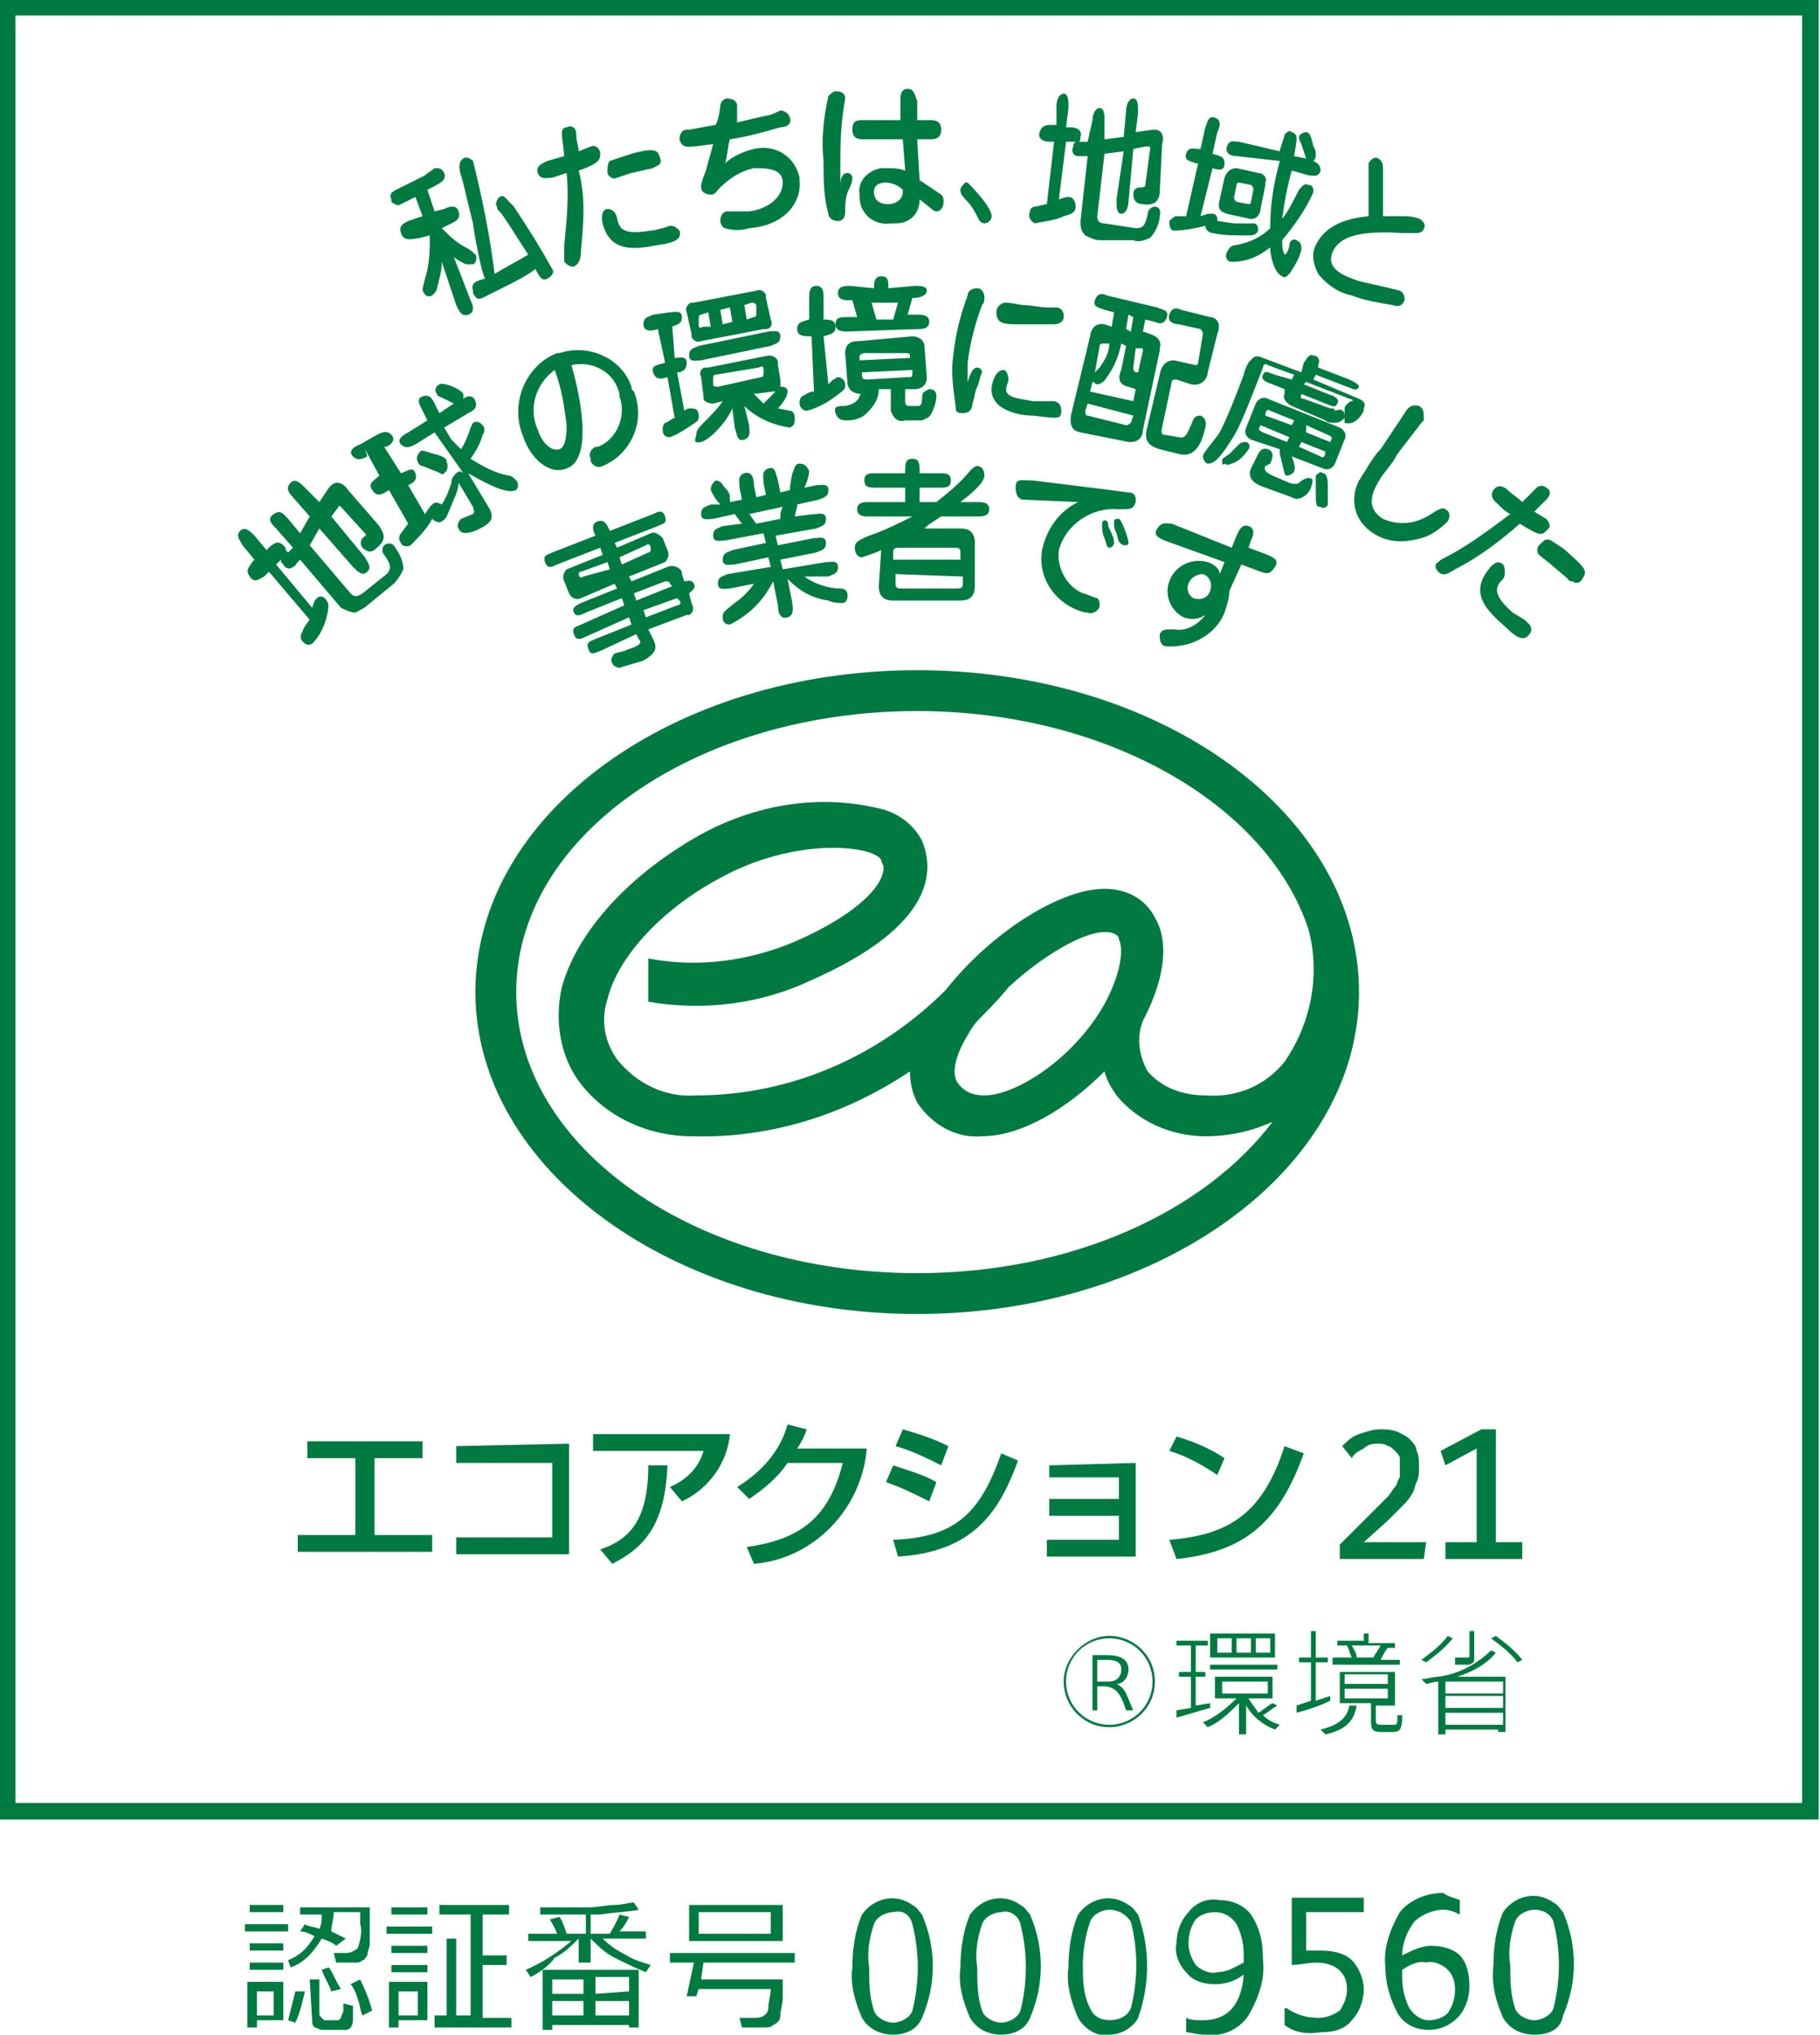 <svg id="レイヤー_1" xmlns="http://www.w3.org/2000/svg" viewBox="0 0 75.8 84.7"><style>.st0{fill:none;stroke:#007a41;stroke-width:.69;stroke-miterlimit:10}.st1{fill:#007a41}</style><path class="st0" d="M.3.3h75.1v75.1H.3V.3z"/><path class="st1" d="M38.2 27.9c-10.2 0-18.4 6-18.4 13.4s8.3 13.4 18.4 13.4 18.4-6 18.4-13.4-8.2-13.4-18.4-13.4zm0 25.1c-9.2 0-16.7-5.2-16.7-11.7S29 29.6 38.2 29.6c7.9 0 14.6 3.9 16.3 9.1.5 1.9.1 3.9-1 5.5-.8 1-2 1.5-3.3 1.4-.9 0-1.8-.3-2.4-1-.4-.7-.5-1.6-.1-2.3.8-1.6 1-3.1.4-4.1-.4-.8-1.2-1.2-2.1-1.2-1.9 0-4.8 1.9-6.6 4.2-2.8 2.8-6.5 4.4-10.4 4.4-1.3.1-2.5-.5-3.3-1.5-.5-.7-.7-1.6-.4-2.5.4-1.7 2.2-3.7 4.6-5 3.2-1.8 6.5-1.4 6.8-.8 0 .1.1.2.1.3 0 .9-1.4 2.1-3.7 3.1-1.9.8-4 1.1-6.1.7v1.8c2.3.4 4.7.1 6.8-.9 5.2-2.3 5.1-4.6 4.6-5.8-.3-.6-.9-1.1-1.6-1.3-2.7-.7-5.5-.2-7.9 1.2-2.9 1.7-4.9 4-5.5 6.2-.3 1.3-.1 2.8.7 3.9 1.1 1.5 2.9 2.3 4.7 2.3 3.3.1 6.4-.9 9.1-2.7 0 .5.1.9.3 1.3.6.9 1.6 1.5 2.7 1.4 1.6 0 3.5-1.1 5.1-2.7.1.4.3.7.5 1 .9 1.1 2.3 1.7 3.7 1.7 1 0 1.9-.2 2.8-.6-2.8 3.7-8.3 6.3-14.8 6.3zm2.1-9.9c.1-.2.3-.5.5-.7.4-.4.8-.8 1.2-1.3 1.4-1.3 3.1-2.3 4-2.3.5 0 .6.2.6.3.2.4.1 1.4-.6 2.7-1.3 2.3-3.7 3.8-5 3.8-.4 0-.8-.1-1.1-.5-.3-.4-.1-1.2.4-2zM26 25.2l-.1-.3-1.5.6c-.2.1-.4.2-.5 0s.1-.3.3-.4l1.5-.6-.1-.2-1.4.6c-.2.1-.4 0-.5-.2l-.2-.5c-.1-.2 0-.4.1-.5l1.5-.6-.1-.3-1.8.7c-.2.1-.4.2-.5-.1s.1-.3.3-.4l1.8-.7c-.1-.2-.2-.5.1-.6s.4.2.5.4l1.8-.7c.2-.1.4-.2.5.1s-.1.3-.3.4l-1.8.7.1.2 1.4-.6c.2-.1.4.1.5.2l.2.5c.1.2 0 .4-.1.5l-1.5.6.1.2 1.5-.6c.2-.1.5 0 .6.2v.1l.1.3c.1 0 .3-.1.4.1s-.1.3-.2.4l.1.4c.1.2.1.4-.1.5h-.1l-1.6.6.2.4c.2.4.1.6-.4.9-.3.1-.7.2-1 .3-.1 0-.3-.1-.3-.2-.1-.1 0-.3.1-.4l.4-.1c.2-.1.3-.1.5-.2s.2-.2.1-.3l-.1-.2-1.5.7c-.3.1-.4.2-.5-.1s.1-.3.3-.4l1.5-.6-.1-.3-1.8.8c-.2.1-.4.2-.5-.1s.1-.3.3-.4l1.8-.8zm-.6-1.5l-.1-.3-1.1.4c-.1 0-.1.1-.1.1 0 .1.1.2.2.1l1.1-.3zm.4-.5l.1.3L27 23c.1 0 .1-.1.1-.2s-.1-.2-.2-.1l-1.1.5zm2.2 1.2l-.1-.1c0-.1-.1-.1-.2-.1l-1.3.5.1.3 1.5-.6zm-1.2 1l.1.3 1.3-.5c.1 0 .2-.1.1-.2l-.1-.1-1.4.5zm7.1-4c.2 0 .5-.1.5.2s-.2.3-.4.4l-1.7.3.1.4 1.5-.3c.2 0 .5-.1.5.2s-.2.3-.4.4l-1.5.3.1.4 1.8-.3c.2 0 .5-.1.5.2s-.2.3-.4.4h-1c.4.3 1 .5 1.5.5.2 0 .3.1.3.3 0 .2-.1.3-.2.3-.2 0-.4 0-.6-.1-.7-.1-1.2-.4-1.7-.9l.2 1c0 .2.1.5-.2.6s-.4-.2-.4-.5l-.2-1c-.4.8-1 1.4-1.8 1.8-.2 0-.3-.1-.3-.3 0-.2 0-.2.5-.6.3-.2.6-.5.8-.8l-1 .2c-.2 0-.5.1-.5-.2s.2-.3.4-.4l1.8-.3-.1-.4-1.4.3c-.2 0-.5.1-.5-.2s.2-.3.4-.4l1.4-.3-.1-.4-1.6.3c-.2 0-.5.1-.5-.2s.2-.3.4-.4l.8-.1-.3-.4-.9.2c-.2 0-.5.1-.5-.2s.2-.3.4-.4h.4c-.2-.2-.3-.4-.4-.6 0-.2.1-.3.2-.4.1 0 .3.1.3.2.3.3.3.4.3.5v.2l.5-.1-.1-.5c0-.2-.1-.5.2-.6s.4.2.4.5l.1.5.4-.1-.1-.5c0-.2-.1-.5.2-.6s.3.2.4.5l.1.5.4-.1c0-.1 0-.2.1-.7.1-.2.1-.4.3-.4.2 0 .3.1.4.3 0 .2-.1.5-.2.7l.5-.1c.2 0 .5-.1.5.2s-.2.3-.4.4l-.9.2c0 .1 0 .1-.1.5l.8-.1zm-1.4.2c0-.2 0-.3.1-.5l-1.4.3c.1.1.2.3.3.4l1-.2zm4.2 1.3c-.2.1-.5.2-.8.3-.2 0-.3-.2-.3-.4s.1-.3.6-.5c.6-.2 1.2-.5 1.8-.8h-1.8c-.2 0-.5 0-.5-.3s.3-.3.5-.3h1.5v-.6h-1.2c-.3 0-.5 0-.5-.3s.2-.3.5-.3h1.2c0-.4 0-.6.3-.6s.3.2.3.6h.8c.3 0 .5 0 .5.3s-.2.3-.5.3h-.8v.6h.7c.5-.4 1-.8 1.4-1.3.1-.1.2-.2.3-.2.2 0 .3.2.3.4 0 .3-.6.8-1 1.1h.7c.2 0 .5 0 .5.3s-.3.3-.5.3h-1.5c-.3.2-.5.3-.7.5H40c.3 0 .6.1.6.6v1.8c0 .5-.3.6-.6.6h-2.8c-.3 0-.6-.1-.6-.6l.1-1.5zm.6 1v.4c0 .2.1.2.3.2h2.2c.2 0 .3 0 .3-.2V24l-2.8-.1zm2.7-.6V23c0-.2-.1-.2-.3-.2h-2.2c-.2 0-.3 0-.3.2v.3H40zm2.6-2.5c-.1 0-.3-.1-.3-.5s.2-.3.7-.3c.8.1 3.3.4 4 .5.2 0 .3.1.3.3v.1c-.1.3-.2.3-.7.3-1.1-.1-2.2.6-2.5 1.7-.1.7.3 1.5 1 1.8.1 0 .5.2.6.2.1.1.1.2.1.3 0 .2-.3.4-.5.3h-.1c-1.2-.3-2-1.4-1.8-2.6.2-.9.7-1.6 1.5-2l-2.3-.1zm3.6 1.2c.1.2.2.4.2.6 0 .1-.1.2-.2.2s-.1-.1-.2-.4c-.1-.2-.1-.4-.1-.6 0-.1.1-.2.2-.1s0 .1.1.3zm.3.2s-.1-.2-.1-.3v-.2c0-.1.1-.1.2-.1s.4.8.4 1c0 .1-.1.1-.2.1-.2-.1-.2-.1-.3-.5zm5 .1c.1-.2.2-.5.5-.4s.2.4.1.6l-.1.3.8.3c.2.1.5.2.3.5s-.3.3-.6.2l-.8-.3-.5 1.1c0 .3-.1.6-.2.9-.4 1-1.5 1.5-2.5 1.4-.2-.1-.2-.3-.2-.5.1-.2.2-.2.6-.2.5.1 1-.2 1.3-.6-.3.2-.6.2-.9.1-.6-.3-.8-1-.6-1.5.2-.6.9-1 1.6-.8.3.1.5.3.5.5l.2-.5-2.5-.9c-.2-.1-.5-.2-.3-.5s.4-.2.6-.2l2.5 1 .2-.5zm-2 2c-.1.2 0 .5.2.6.3.1.6 0 .7-.3.1-.3 0-.6-.3-.7-.2 0-.5.1-.6.4zm-37.3-3.6c-.2-.2-.3-.4-.1-.6s.4 0 .6.2l.6.6.4-.6.1-.1c.2-.2.5-.1.7.2l1.3 1.5c.1.2.4.5-.1.9-.1.1-.3.3-.6 0-.1-.1-.1-.3 0-.4.1-.1.2-.1.1-.2l-1-1.1s-.1-.1-.1 0l-.3.4 1.4 1.7c.1.2.3.4.1.6s-.4 0-.6-.2L13.3 22l-.4.7 1.7 2c.1.1.2.2.5 0l1-.8c.2-.2.2-.4-.1-.8-.1-.1-.1-.3 0-.4.1-.1.3-.1.4 0 .2.3.4.6.4 1-.1.2-.2.4-.4.6l-1.1.9c-.1.1-.3.2-.5.3-.2 0-.4-.1-.6-.2l-1.7-2-.1.1c-.1.1-.1.2-.2.2-.1.1-.3.1-.4-.1-.1-.1-.1-.1-.1-.2l-.1.1-.1.1 1.5 1.8c.1-.3.1-.3.2-.4.1-.1.3-.1.4.1.1.1.1.3 0 .7-.1.4-.3.8-.6 1.1-.2.1-.3 0-.4-.1-.1-.1-.1-.3 0-.4 0-.1.2-.4.3-.5l-1.7-2-.2.2c-.2.1-.4.3-.6 0s0-.4.1-.6l.1-.1-.5-.6c-.1-.2-.3-.4-.1-.6s.4 0 .6.2l.5.6.1-.1c.2-.2.4-.3.6-.1.1.1.1.1.1.2l.1.1.2-.2-.7-.8c-.2-.2-.4-.4-.1-.6s.4 0 .6.2l.5.6.4-.7-.7-.8zm4.5-1c.3-.1.5-.3.6 0s-.1.4-.3.5l.7 1.2c.2-.3.2-.3.3-.4.1-.1.2-.1.4 0 .2-.3.3-.6.4-.9 0-.2.1-.3.2-.4.1-.1.2-.1.3 0L18.1 18l-.8.5c-.2.1-.4.2-.6 0s.1-.4.3-.5l.8-.5-.2-.4c-.1-.2-.3-.5 0-.6s.4.1.5.3l.2.4.6-.4-.4-.2c-.2-.1-.3-.1-.3-.2-.1-.1-.1-.3.1-.4.2-.1.9.2 1 .4v.2c.1-.1.4-.2.5.1s-.1.4-.3.5l-1 .6.3.5.4.4c.2-.3.3-.6.4-.9l.1-.2c.2-.1.3 0 .4.1.1.1.1.3 0 .4-.1.4-.3.7-.5 1 .5.3 1 .6 1.6.7.1 0 .2.1.3.2.1.1.1.3 0 .4-.4.2-1.3-.3-2-.7l.9 1.5c.2.4 0 .6-.4.8s-.8.3-.9 0c-.1-.1 0-.3.1-.4l.5-.2c.1-.1 0-.2 0-.3l-.6-1c0 .2-.1.5-.2.7-.3.7-.3.8-.5.9-.1.1-.3 0-.4-.1-.2.4-.6.8-.9 1.1-.2.1-.4 0-.4-.1-.1-.1-.1-.3 0-.4l.3-.4-.8-1.4c-.3.2-.5.3-.7 0s.1-.4.3-.6l-.6-1.1.1.3c-.2.1-.4.2-.6 0s0-.4.3-.5l.7-.4c.2-.1.4-.2.6 0s0 .4-.2.5H16l.7 1.1zm1.8 0c-.1.1-.1 0-.4-.1l-.5-.2c-.1 0-.2-.1-.2-.2-.1-.1 0-.3.1-.4.1-.1.2 0 .6.1s.5.2.5.3c.1.3 0 .4-.1.5zm5.1-.2c-.7.3-1.5-.4-1.8-1.3-.6-1.4.1-3 1.4-3.5h.1c1.2-.4 2.6.2 3 1.4 0 .1 0 .1.1.2.5 1.2-.1 2.6-1.3 3.1-.2.1-.4 0-.5-.2v-.1c-.1-.2 0-.4.2-.5h.1c.8-.3 1.2-1.3.9-2.1v-.1c-.2-.9-1.1-1.4-2-1.2.6 2.1.7 4-.2 4.3zm-1.2-1.6c.2.6.6.9.9.8s.3-.8.3-1c-.1-.8-.2-1.5-.5-2.3-.8.6-1.1 1.6-.7 2.5zm5.7-3c.2 0 .5-.1.5.2s-.2.4-.4.4l.3 1.6c.1-.1.2-.1.3-.1.2 0 .3.1.3.3s0 .2-.3.4-.6.4-.9.5c-.2 0-.3-.1-.3-.3 0-.1 0-.2.1-.3.1 0 .3-.2.4-.2l-.3-1.7c-.3.1-.5.1-.6-.2s.2-.3.5-.4l-.3-1.4c-.3.1-.6.1-.6-.2s.2-.3.4-.4l.7-.1c.2 0 .5-.1.5.2s-.2.3-.4.4l.1 1.3zm3.4-2.8c.2-.1.4.1.4.2v.1l.2.9c.1.2 0 .4-.2.4h-.1l-2.6.5c-.2.1-.4-.1-.4-.2v-.1l-.2-.9c-.1-.2.1-.4.2-.4h.1l2.6-.5zM29.2 15c-.2 0-.5.1-.5-.2s.2-.3.4-.4l2.9-.6c.2 0 .5-.1.5.2s-.2.3-.4.4l-2.9.6zm3.3.8v.3c.1 0 .3 0 .3.2s-.2.5-.4.7l.5.1c.1 0 .2.1.2.3 0 .2 0 .3-.2.4-.7-.1-1.4-.4-1.9-.9l.2.8c0 .2.1.5-.2.6s-.3-.2-.4-.5l-.1-.8c-.2.5-.9 1.3-1.3 1.4s-.2-.2-.2-.3 0-.2.3-.5.6-.6.8-.9l-.4.1c-.2 0-.4-.1-.4-.2v-.1l-.1-.8c-.1-.2 0-.4.2-.4h.1l2.5-.5c.2 0 .4.1.4.3v.1l.1.6zm-3-2.8l-.3.1c-.1 0-.1.1-.1.2v.2c0 .1 0 .2.2.1h.3l-.1-.6zm.3 2.6c-.1 0-.1.1-.1.2v.2c0 .1.1.1.2.1l1.8-.4c.1 0 .1-.1.1-.2v-.1c0-.1 0-.2-.2-.1l-1.8.3zm.3-2.1l.4-.1-.1-.6-.4.1.1.6zm1-.2l.3-.1c.1 0 .1-.1.1-.2v-.2c0-.1 0-.2-.2-.2l-.3.1.1.6zm.3 3.1l.4.4.5-.5h-.1l-.8.1zm3.1-.4l.2-.2c.1 0 .1-.1.2-.1s.3.1.3.3 0 .2-.4.5-.8.5-1.2.6c-.2 0-.3-.2-.3-.3 0-.1 0-.2.1-.3.2-.1.3-.2.5-.2l-.1-2.3c-.3 0-.6 0-.6-.3s.2-.3.5-.4v-.9c0-.2 0-.5.3-.5s.3.3.3.5v.9c.2 0 .5 0 .5.3s-.2.3-.5.4l.2 2zm1.4.4c-.1 0-.5 0-.6-.4l-.1-1.3c0-.5.4-.5.6-.5L38 14c.3 0 .5.2.5.4l.1 1.3c0 .4-.3.5-.5.5h-.4v.5c0 .1 0 .2.2.2h.3c.1 0 .2 0 .2-.3s.1-.3.3-.4c.2 0 .3.1.3.3 0 .2-.1.5-.2.7-.1.2-.2.2-.4.3h-.7c-.3.1-.5-.1-.6-.4v-.9h-.5c0 .4-.2.7-.5 1-.2.2-.5.3-.8.3-.2 0-.4 0-.5-.3s.1-.3.4-.3c.5-.1.6-.3.7-.7v.2zm.5-4.4c0-.2 0-.5.3-.5s.3.2.3.5l1.1-.1c.2 0 .5 0 .5.2s-.3.3-.5.3H38l-.2.7h.4c.2 0 .5 0 .5.3s-.3.3-.5.3l-2.9.1c-.2 0-.5 0-.5-.3s.2-.3.5-.3h.4l-.2-.7h-.1c-.2 0-.5 0-.5-.3s.3-.3.5-.3l1 .1zm1.5 2.9v-.1c0-.1-.1-.1-.2-.1H36c-.1 0-.2.1-.2.1v.2l2.1-.1zm-2 .6v.1c0 .1 0 .2.2.2l1.7-.1c.2 0 .2 0 .2-.2v-.1l-2.1.1zm.4-2.9l.2.7h.7l.2-.7h-1.1zm4.4 2.7c.1 0 .2.1.2.2-.1.2-.1.4-.2.6-.1.2-.1.4-.2.7 0 .2-.1.4-.4.4s-.3-.1-.3-.3c-.1-.7-.2-1.4-.1-2.1.1-.9.3-1.7.6-2.5 0-.2.2-.3.4-.3s.3.2.3.4c0 .1 0 .2-.1.3-.3.8-.5 1.6-.6 2.4v.8c.1-.3.2-.6.4-.6zm1.3.5c0 .1-.1.3-.1.4 0 .4.7.4 1.1.5h.8c.1 0 .4 0 .4.4s-.2.3-1.2.2c-.5 0-1.8-.2-1.7-1.2 0 0 .1-.7.5-.7.1 0 .2.2.2.4 0-.1 0-.1 0 0zm0-3.2l.6.1c.3 0 .8.1 1 .1h.4c.2 0 .3.2.3.3v.1c0 .2-.2.3-.4.3h-1.6c-.6 0-.8-.1-.8-.5 0-.2.1-.3.3-.4h.2zm5.6 1.2l.3.1c.3.1.5.3.4.6v.1l-.7 3.3c0 .3-.2.5-.5.5H47l-2-.4c-.5-.1-.4-.5-.4-.7l.8-3.3c0-.1.1-.6.6-.5l.3.1.1-.6-.4-.1c-.2-.1-.5-.1-.4-.4s.3-.3.5-.2l2.1.5c.2.1.5.1.4.4s-.3.3-.5.2l-.4-.1-.1.5zm-2.3 3l-.1.3c0 .1 0 .2.1.2l1.6.4c.1 0 .2-.1.2-.1l.1-.3-1.9-.5zm.1-.5l1.8.4.1-.5-.3-.1c-.5-.1-.4-.5-.3-.7l.2-1-.2-.1c-.1.5-.3 1-.6 1.4-.1.2-.3.3-.4.3-.1 0-.1-.1-.2-.1l-.1.4zm.2-.8l.2-.2c.2-.3.4-.6.4-1H46c-.1 0-.2 0-.2.1l-.2 1.1zm1.6-2.3l-.2-.1-.1.6.2.1.1-.6zm0 2.1c0 .2.1.2.2.2l.2-.9c0-.1 0-.1-.1-.1h-.2l-.1.8zm3.2-2.1c.2 0 .5.2.3.7l-.4 1.6c0 .2-.2.6-.7.5l-.6-.2c-.1 0-.2 0-.2.1l-.4 1.9s-.1.3.1.3l.6.1c.3.1.4-.3.5-.5s.1-.4.4-.4c0 0 .3.1.2.5s-.3 1.3-1.1 1.1l-.8-.2c-.7-.2-.6-.6-.5-1l.5-2.1c.1-.6.5-.6.6-.6l.9.2c.1 0 .1-.1.1-.1l.2-1.2c0-.1-.1-.2-.1-.2l-.9-.2c-.2 0-.5-.1-.4-.4s.3-.3.5-.2l1.2.3zm3.4 2.6l.1-.2-1.1-.4c-.1-.1-.2 0-.2.1-1 2.6-1.1 2.7-1.5 3.3s-.6.7-.8.7c-.1 0-.2-.2-.2-.3 0-.1.1-.2.1-.2.2-.3.4-.5.6-.8.4-.8.7-1.6 1-2.4 0-.1.2-.6.3-.6.1-.2.3-.2.5-.1l1.6.6.1-.4c.1-.1.2-.4.4-.3.2 0 .3.2.2.4v.1l1.3.5c.2.1.4.2.4.3-.1.2-.2.1-.5 0l-1.3-.5-.1.2 1.9.8c.2.1.3.2.2.4v.1c-.2.4-.5.6-.8.5V17c0-.1.2-.3.3-.3s0-.1-.1-.1l-1.8-.7-.1.1 1 .4c.3.1.5.2.4.4s-.2.1-.5 0l-1-.4c0 .1-.1.2.1.2l1.1.4c.1 0 .2 0 .2.1 0 0 .3-.1.3 0 .1 0 .1.2.1.3-.1.1-.2.2-.4.2s-.3 0-.4-.1l-1.4-.6c-.2-.1-.4-.3-.3-.5v-.2L53 16c-.3-.1-.5-.2-.4-.4s.2-.1.5 0l.7.2zm-2.9 3.4c0-.1 0-.1.3-.3l.4-.4c.1-.1.2-.1.3-.1.1 0 .2.2.1.3-.2.3-.4.5-.7.6 0 0-.2.1-.3 0-.1.1-.1 0-.1-.1zm1.2-.9c-.2-.1-.3-.3-.2-.5l.4-1c.1-.2.3-.3.5-.2l3 1.2c.2.1.3.3.2.5l-.4 1c-.1.2-.3.3-.5.2l-1.3-.5c.2.5.1.6.1.6 0 .1-.2.2-.3.2-.1 0-.1-.1-.2-.5s-.1-.4-.1-.5v-.1l-1.2-.4zm.6 1.1c-.1.2.1.3.3.4l.7.3c.3.1.4 0 .4 0s.2-.2.4-.2.2.1.1.4-.5.6-.8.4l-1.1-.4c-.3-.1-.8-.3-.6-.8l.2-.4c.1-.2.2-.5.5-.4s.2.4.1.6l-.2.1zm-.2-1.7c-.1.2-.1.2.1.3l1 .4.1-.2-1.2-.5zm1.3 0l.1-.2-1-.4c-.1-.1-.2 0-.2.2l1.1.4zm.4.7l-.1.2.9.4c.1.1.2 0 .2-.2l-1-.4zm1.2 0c.1-.2.1-.2-.1-.3l-.9-.4v.3l1 .4zm-.6 2v-.6c.1-.1.2-.2.3-.1.1 0 .2.1.2.5v.8c0 .1-.2.2-.3.1-.2 0-.2-.1-.2-.7zm3.4-1.5c-.2.4-.5.7-.7 1-.3.5-.7 1.2.1 1.7.7.3 1.4.2 2-.2.3-.2.5-.3.6-.2.2.1.2.3.1.5-.3.3-.7.6-1.1.7-.7.2-1.4.2-2-.2-.8-.5-1-1.4-.6-2.2.1-.1.1-.2.2-.3.1-.2.5-.8.6-.9l.1-.1 1-1.5c.1-.2.3-.4.6-.3.2.1.2.3.2.5v.1l-.1.1-1 1.3zm2.4 4.8c-.3.2-.5.3-.7.1-.1-.1-.2-.3 0-.4.1-.1.1-.1.5-.3.9-.5 1.7-1.1 2.5-1.7-.2-.1-.3-.2-.5-.4-.1-.1-.4-.3-.2-.6s.5-.1.6 0c.2.2.4.3.6.5l.6-.6c.1-.1.3-.1.4 0 .2.1.2.3 0 .5l-.5.5.5.3c.1.1.2.3.1.4l-.1.1c-.2.2-.3.2-1.1-.3-.8.7-1.7 1.4-2.7 1.9zm2 .4c-.3.3-.5.6.4 1.4l.5.3.2.2c.1.1.1.3 0 .4-.2.3-.5.2-1-.3-.8-.7-1.5-1.4-.7-2.4.3-.4.5-.3.6-.2s.1.5 0 .6zm2.7 0c-.1-.1-.6-.5-.7-.6l-.5-.4c-.1-.1-.1-.3 0-.4l.1-.1c.1-.1.2-.2.4-.1.3.2.5.3.7.5.8.7.8.8.6 1.1-.1.2-.3.2-.4.1-.2 0-.2-.1-.2-.1zM18.4 9.5c.3.3.6.6 1 .8.2.1.3.2.4.3s0 .4-.1.4h-.3c-.2-.1-.4-.2-.5-.3l.7 1.8c.1.2.2.5-.1.6s-.4-.2-.5-.4l-.6-1.8c0 .4-.1.7-.2 1.1 0 .1-.1.2-.2.3-.2.1-.3 0-.4-.2 0-.1 0-.1.1-.5.2-.6.2-1.2.2-1.8l-.4.1c-.5.1-.7.1-.8-.2s.1-.4.3-.5l.6-.2-.3-.8-.6.3c-.1.1-.3 0-.4-.1v-.1c-.1-.2 0-.3.2-.4l1.2-.6c.1-.1.3-.2.4-.3.2 0 .3 0 .4.2.1.3-.1.4-.7.7l.3.9.4-.1c.2-.1.5-.2.6.1s-.1.4-.3.5l-.4.2zm1.3-.2c-.4-1.6-.4-1.7-.5-2s-.1-.6.1-.7c.1-.1.3 0 .4.1.4 1.6.7 3.1.9 4.7.5-.3.9-.5 1.4-.8-.4-.6-1-1.6-1.2-1.8-.1-.1-.1-.1-.1-.2-.1-.1 0-.3.1-.4.2-.1.2 0 .6.4.6.9 1.1 1.7 1.6 2.6.1.1 0 .3-.2.4-.2.1-.3 0-.5-.4-.4.3-.8.5-1.2.7l-1 .5c-.2.1-.3 0-.4-.2v-.1c-.1-.3.1-.4.5-.5-.2-.4-.5-2.2-.5-2.3zm4.5 1.1c0 .4-.1.6-.3.7-.2 0-.3-.1-.4-.2v-.7c.1-1 .2-2 .1-3l-.6.2c-.2 0-.5.1-.6-.2s.2-.4.4-.5l.7-.2c0-.1-.1-.8-.1-.9 0-.1 0-.3.2-.3.2-.1.4 0 .4.3s.1.5.1.7l.5-.2c.2-.1.4.1.4.3s0 .4-.9.7c.3 1.1.2 2.2.1 3.3zm1.5-1.3c.1.4.2.7 1.4.5.2 0 .4-.1.5-.1l.3-.1c.2 0 .3.1.4.2.1.3-.1.5-.9.6-1 .2-2 .3-2.3-.9-.1-.5.1-.6.2-.6.3 0 .4.3.4.4zM27.2 7l-.9.2-.6.2c-.2.1-.4-.1-.4-.2v-.1c0-.1 0-.3.1-.4l.9-.3c1.1-.3 1.1-.1 1.2.2s-.2.3-.3.4zM30 4.4c0-.1.1-.3.3-.3.2 0 .4.1.4.3v.7c.4-.1.8-.2 1.3-.3.1 0 .5-.2.5-.2s.3 0 .4.3-.2.4-.4.4c-.7.2-1.4.4-2.1.5-.1.3-.1.7-.2 1 .3-.3.8-.5 1.2-.6.9-.2 1.7.3 1.9 1.2v.1c.1 1-.7 1.9-2.1 2-.3.1-.7.1-1 0-.1 0-.2-.2-.2-.3 0-.2.1-.4.3-.4h.9c.8-.1 1.4-.6 1.4-1.2s-.7-.6-1.2-.6c-.5.1-1 .4-1.4.8-.2.2-.2.3-.4.3s-.4-.1-.4-.3c0-.1 0-.2.2-.7.1-.4.2-.7.3-1.1l-.8.1c-.2 0-.5.1-.6-.3 0-.2.1-.4.3-.4h.1l1.1-.2c.1-.1.2-.7.2-.8zm5.3 2.8c.1 0 .2.1.2.2 0 .2-.1.4-.2.6-.1.3-.1.6-.1.8 0 .1 0 .4-.3.4s-.4-.2-.4-.3c-.2-.7-.2-1.4-.2-2.2-.1-.9 0-1.8.2-2.7.1-.1.2-.2.3-.2.1 0 .4 0 .4.3 0 0-.1.6-.1.7-.1.7-.1 1.4-.1 2.1v.8c0-.3.1-.5.3-.5zm2.2-3c0-.2 0-.5.3-.5s.3.3.4.5V5h.5c.2 0 .5 0 .5.4s-.3.4-.5.4h-.5l.1 1.7.9.6c.1.1.1.2.1.3 0 .2-.1.4-.3.4-.1 0-.2-.1-.2-.1l-.5-.4c0 .6-.4 1-1 1h-.2c-.7.1-1.3-.4-1.3-1.1v-.1c-.1-.5.3-1 .9-1.1h.2c.3 0 .5 0 .8.1l-.1-1.3H36c-.2 0-.5 0-.5-.4s.2-.4.5-.4h1.5v-.8zm-.6 3.4c-.1 0-.5 0-.5.4 0 .2.1.5.6.5.3 0 .6-.2.6-.5v-.1c-.2-.2-.5-.3-.7-.3zM41.3 9c0 .2-.2.3-.3.3-.1 0-.2-.1-.2-.1-.1-.2-.3-.6-.5-.8-.3-.3-.3-.4-.3-.5 0-.1.1-.2.2-.3h.1c.1.1 1 1 1 1.4zm5.6-4.4c0-.2.1-.5.3-.5s.2.3.2.6l-.1.8.7-.1h.1c.3 0 .4.3.3.6l-.1 2c0 .2-.1.6-.7.5-.2 0-.4-.1-.4-.4 0-.2.1-.3.3-.3.1 0 .2 0 .2-.1l.2-1.5c0-.1 0-.1-.1-.1h-.1l-.5.1-.2 2.2c0 .2-.1.5-.3.5s-.2-.3-.2-.6l.3-2-.8.1-.3 2.6c0 .1 0 .3.3.3l1.3.2c.3 0 .4-.1.5-.6 0-.2.2-.3.3-.3 0 0 .3 0 .2.4 0 .3-.2.7-.4.9-.2.1-.5.2-.7.1h-1.4c-.2 0-.4-.1-.6-.2-.2-.2-.2-.4-.2-.6l.3-2.7h-.4c-.2 0-.3-.2-.2-.4 0-.1 0-.1.1-.2h-.4l-.3 2.4c.3-.1.3-.1.4-.1.2 0 .3.2.3.4s-.1.3-.5.4c-.4.2-.8.2-1.2.3-.2-.1-.3-.3-.2-.5 0-.1.1-.2.2-.2s.4-.1.5-.1l.3-2.6h-.2c-.2 0-.5-.1-.4-.4s.3-.3.5-.3h.2v-.8c0-.2.1-.5.3-.5s.2.3.2.6l-.1.8h.2c.2 0 .5.1.4.4 0 .1 0 .2-.1.2h.4l.2-.9c0-.2.1-.5.3-.5s.2.3.2.6v.7l.8-.1.1-1.1zM50 9l.3-.1h.2c.2 0 .2.2.2.3l.7.1h.8c.2 0 .2.2.2.3-.1.2-.2.2-.5.2-.5 0-1 0-1.4-.1-.1 0-.3-.1-.3-.3-.4.1-.9.2-1.3.2-.2 0-.2-.3-.2-.4.1-.1.2-.2.3-.2h.4l.5-2.2h-.1c-.2-.1-.5-.1-.4-.4s.3-.2.5-.2h.1l.2-.9c.1-.2.1-.5.4-.4s.2.4.1.6l-.2.9c.3.1.5.1.5.4s-.2.3-.5.2L50 9zm1-1.6c.1-.3.3-.4.5-.4l.9.2c.2 0 .4.2.3.4v.1l-.2 1c0 .1-.1.5-.5.4l-.9-.2c-.3-.1-.4-.2-.3-.6l.2-.9zm.5-.9c-.2 0-.5-.1-.4-.4s.3-.2.5-.2l1.7.4c0-.1.2-.6.2-.7.1-.1.2-.2.3-.1.3.1.2.3.1 1l.5.1-.2-.6c-.1-.2-.1-.2-.1-.3 0-.1.2-.2.3-.2.1 0 .2.1.3.6.1.1.1.3.1.4 0 .1-.1.2-.1.2.2.1.3.2.3.4-.1.3-.3.2-.5.2l-.7-.2c-.2.7-.3 1.3-.4 2 .2-.2.5-.8.7-1.2.1-.1.2-.3.4-.2.2 0 .2.2.2.3-.3.7-.8 1.4-1.3 2 0 .2 0 .4.1.6.1 0 .2-.3.2-.4s.1-.3.3-.2.2.2.2.4c-.1.4-.3.7-.5 1-.1.1-.2.2-.3.1-.3-.1-.5-.8-.5-1.2-.5.4-1 .6-1.6.6-.2 0-.3-.2-.2-.4.1-.2.2-.3.4-.3.5-.1 1-.3 1.4-.7 0-.8.1-1.6.3-2.4l.1-.4-1.8-.2zm.7 1.4c0-.1 0-.1-.1-.2l-.5-.1c-.1 0-.1.1-.1.1l-.1.5c0 .1 0 .1.1.2l.5.1c.1 0 .1-.1.1-.1l.1-.5zm4.8-.2v-.9c.1-.2.3-.3.4-.2.2.1.2.3.2.5V9h.8c.2 0 .4 0 .7.1.2.1.3.3.2.4 0 .1-.1.2-.3.2h-.6c-1.7-.1-2.6.1-2.9.8s.5 1 1.1 1.2c.4.1.9.2 1.3.3l.4.1c.2.1.2.3.2.4-.1.2-.2.3-.5.2-.6-.1-1.2-.2-1.7-.4-.5-.1-1-.4-1.4-.9-.2-.4-.3-.8-.1-1.2.4-.8 1.2-1.1 2.2-1.2V7.7zM48.1 70c0 1.1-.9 1.9-1.9 1.9-1.1 0-1.9-.9-1.9-1.9s.9-1.9 1.9-1.9c1 0 1.9.8 1.9 1.9zm-3.7 0c0 1 .8 1.8 1.8 1.8S48 71 48 70s-.8-1.8-1.8-1.8-1.8.8-1.8 1.8zm1.1 1.2v-2.3h.6c.6 0 .9.2.9.6 0 .3-.2.6-.5.6.2.1.3.2.4.4.1.2.2.5.3.7h-.3c-.1-.3-.2-.6-.4-.8-.1-.1-.3-.2-.5-.2h-.3v1h-.2zm1.2-1.7c0-.3-.2-.4-.6-.4h-.4v.9h.5c.3 0 .5-.2.5-.5zm2.9 1.6v-1.3h-.5v-.2h.5v-1.1H49v-.2h1.3v.2h-.5v1.1h.4v.2h-.4V71l.6-.1v.2c-.4.1-1 .3-1.4.4v-.3l.6-.1zm3.6-.1c-.2.1-.4.3-.6.4.2.2.4.3.7.4l-.2.2c-.5-.2-.9-.5-1.2-1v1.2h-.3v-1.3c-.4.4-.8.8-1.3 1l-.2-.2c.5-.2 1-.6 1.4-1h-.9v-.9H53v.9h-1c.1.2.3.4.4.6.2-.1.4-.3.6-.4l.2.1zm0-1.7v.2h-2.8v-.2h2.8zm-.1-1.3v1h-2.7v-1h2.7zm-2.4.8h.6v-.6h-.6v.6zm.2 1.7h1.9V70h-1.9v.5zm1.2-1.7v-.6h-.6v.6h.6zm.8 0v-.6h-.6v.6h.6zm1.7 2v-1.6h-.5V69h.5v-1.1h.2V69h.5v.2h-.5v1.6l.6-.2v.2c-.4.2-1 .4-1.4.5V71l.6-.2zm1.9.2c-.1.6-.4 1-1.3 1.2L55 72c.8-.2 1.1-.5 1.2-1h.3zm-.2-2c-.1-.2-.1-.3-.2-.5h-.4v-.2h1.1V68h.2v.4h1.1v.2h-.3c-.1.1-.2.3-.3.5h.8v.2h-2.8V69h.8zm1 2.6c0 .1 0 .2.2.2h.5c.2 0 .2 0 .2-.4h.2c0 .6-.1.7-.4.7h-.5c-.3 0-.4-.1-.4-.4v-.8h-1.3v-1.3h2.3V71h-.8v.6zM56 70.1h1.8v-.4H56v.4zm0 .6h1.8v-.4H56v.4zm1.2-1.7c.1-.2.2-.3.3-.5h-1.2c.1.2.2.3.2.5h.7zm3.3-.8c-.3.4-.7.7-1.1 1l-.2-.1c.4-.3.8-.6 1.1-1l.2.1zm-.3 3.8v.2h-.3V70c-.2 0-.4.1-.5.1l-.2-.2c.2 0 .5-.1.7-.1.8-.1 1.6-.5 2.2-1.1l.2.1c-.4.5-1 .8-1.6 1h2v2.3h-.3V72h-2.2zm2.4-1.5V70h-2.4v.5h2.4zm0 .6v-.5h-2.4v.5h2.4zm0 .7v-.5h-2.4v.5h2.4zm-1.2-3.9V69c0 .2 0 .2-.2.3h-.6V69h.5c.1 0 .1 0 .1-.1v-1h.2zm.9.2c.4.3.8.6 1.1 1l-.2.1c-.3-.4-.7-.7-1.1-1l.2-.1zm-3-3.2h-3.5v-.6l1.4-1.4.6-.6c.1-.1.2-.3.3-.4.1-.1.1-.3.2-.4v-.8c0-.1-.1-.2-.2-.3-.1-.1-.2-.2-.3-.2-.1-.1-.3-.1-.4-.1-.2 0-.4 0-.6.2-.2.1-.4.2-.5.4l-.4-.5c.2-.2.4-.4.7-.5.3-.1.6-.2.9-.2.2 0 .4 0 .7.1.2.1.4.2.5.3.1.1.3.3.3.5.1.2.1.4.1.7 0 .2 0 .4-.1.6-.1.2-.1.4-.2.5-.1.2-.3.4-.4.5l-.6.6-1 .9h2.6l-.1.7zm4.1 0h-3.2v-.7h1.3v-3.9l-1.3.7-.2-.6 1.7-.9h.6v4.7h1.1v.7zM17.6 60v.7h-2v3.2H18v.7h-5.6v-.7h2.4v-3.2h-2V60h4.8zm6.1.1v4.6H19V64h4v-3.1h-4v-.7l4.7-.1zm6.7-.4c-.1 1.2-.9 2.3-2 2.8l-.5-.6c.7-.3 1.2-.8 1.4-1.5h-4.6v-.7h5.7zM25 64.5c1.2-.4 2-1.2 2-3.5h.8c-.1 2.4-.9 3.4-2.3 4.1l-.5-.6zm11.1-4.2c-.2 2.5-2.2 4.6-4.7 4.8l-.3-.7c2.1-.3 3.4-1.1 4-3.5h-2.3c-.4.6-1 1.1-1.6 1.5l-.5-.5c1-.6 1.8-1.5 2.1-2.6l.8.2c-.1.3-.2.5-.4.8h2.9zm2.6 2.2c-.6-.3-1.2-.6-1.8-.8l.3-.7c.6.2 1.3.4 1.8.7l-.3.8zm-1.5 1.6c2.5-.1 3.6-1 4.5-3.6l.7.3c-.8 2.2-1.9 3.8-5 4l-.2-.7zm2-3.1c-.6-.3-1.2-.6-1.9-.8l.3-.7c.7.2 1.3.4 1.9.7l-.3.8zm8.1-.1v3.9h-3.7v-.7h3v-1h-2.9v-.7h2.9v-.9h-2.9V61l3.6-.1zm3.4.5c-.6-.4-1.3-.8-2-1l.3-.6c.7.2 1.4.5 2 .9l-.3.7zm-2 2.7c2.5-.2 3.9-1.1 4.8-3.9l.8.3c-1 2.8-2.4 4.1-5.3 4.4l-.3-.8zM10.2 80.4v-.3H12v.3h-1.8zm.5 3.8v.2h-.4v-1.9h1.5v1.6h-1.1zm-.3-4.6v-.3h1.4v.3h-1.4zm0 1.6v-.3h1.4v.3h-1.4zm0 .8v-.3h1.4v.3h-1.4zm1 .9h-.7v1h.7v-1zm2-2.2c-.3.5-.7 1-1.3 1.2l-.1-.3c.5-.2.8-.5 1.1-1-.2-.1-.4-.2-.6-.2l.2-.3c.1.1.4.1.6.2.1-.2.1-.4.1-.6h-.9v-.3h2.9v1.5c0 .2-.1.3-.1.5-.1.1-.1.2-.2.2-.1.1-.2.1-.3.1H14l-.1-.4h.5c.2 0 .4-.1.5-.2.1-.3.2-.7.1-1v-.5h-1.1c0 .3-.1.5-.1.8l.6.3-.4.3c-.1-.1-.3-.2-.6-.3zm-1.1 3.5l-.3-.1.3-1.2h.4c-.1.4-.2.9-.4 1.3zm.6-1.8h.4v1.4c0 .1 0 .1.1.2l.1.1h.6l.1-.1c0-.1.1-.2.1-.3v-.3l.4.1v.6c0 .2-.1.4-.3.4h-1c-.1 0-.2-.1-.3-.1-.1-.1-.1-.2-.1-.3l-.1-1.7zm.9.5c-.1-.3-.3-.6-.4-.9l.3-.1c.2.3.3.6.5.9l-.4.1zm1.3 1c-.1-.2-.1-.4-.2-.7-.1-.3-.2-.5-.3-.6l.4-.2c.2.4.4.9.5 1.3l-.4.2zm1-3.4v-.3H18v.3h-1.9zm.5 3.7v.2h-.4v-1.9h1.6v1.6h-1.2zm-.3-4.5v-.3h1.5v.3h-1.5zm0 1.6V81h1.5v.3h-1.5zm0 .8v-.3h1.5v.3h-1.5zm1.1.8h-.8v1h.8v-1zm.7 1.4v-.4h.5v-3.2h.4v3.2h.6v-4.2h-1.3v-.4h2.9v.4h-1.1v1.7h1v.4h-1V84h1.2v.4h-3.2zm4-2l-.2-.3c.7-.3 1.3-.7 1.9-1.2H22v-.3h1.2c-.1-.3-.2-.4-.3-.6l.4-.1c.1.1.2.4.3.7h.8v-.8h-1.9v-.3h2c.4 0 .8-.1 1.1-.1.3 0 .6-.1.8-.1l.2.3c-.5.1-1 .1-1.6.2h-.4v.8h.8c.1-.2.3-.5.4-.8l.4.1c-.1.2-.2.4-.4.6h1.1v.3h-1.8c.3.3.6.5 1 .7.3.2.7.3 1 .4l-.2.3c-.5-.2-.9-.4-1.3-.6-.4-.2-.7-.5-1-.8v1h-.5v-1c-.3.3-.6.6-1 .8-.2.3-.6.6-1 .8zm4.1 2H23v.2h-.4V82h4v2.4h-.4v-.1zm-1.8-1.9H23v.6h1.3v-.6zM23 83.9h1.3v-.6H23v.6zm3.2-1v-.6h-1.4v.7l1.4-.1zm-1.4 1h1.4v-.6h-1.4v.6zm6.1.5l-.1-.4h.7c.3 0 .5-.2.5-.4 0-.3.1-.5.1-.8h-3l-.1.3h-.4l.3-1.4h-1v-.4h5.2v.4h-3.8l-.1.7h3.4v.8c0 .2-.1.5-.1.7 0 .2-.1.3-.3.4-.1.1-.2.1-.4.1h-.9zm-2.2-3.6v-1.5h3.9v1.5h-3.9zm3.4-1.2h-3v.9h3v-.9zm5.1 5.1c-.5 0-1-.2-1.3-.7-.3-.7-.5-1.4-.4-2.1 0-.7.1-1.5.4-2.2.5-.7 1.4-.9 2.1-.4.2.1.3.3.4.4.6 1.4.6 2.9 0 4.3-.2.5-.7.7-1.2.7zm0-5.1c-.3 0-.7.2-.8.5-.2.6-.3 1.2-.2 1.8 0 .6 0 1.2.2 1.8.1.3.5.5.8.5.3 0 .7-.2.8-.5.3-1.2.3-2.4 0-3.6-.1-.4-.4-.6-.8-.5zm4.5 5.1c-.5 0-1-.2-1.3-.7-.3-.7-.5-1.4-.4-2.1 0-.7.1-1.5.4-2.2.5-.7 1.4-.9 2.1-.4.2.1.3.3.4.4.6 1.4.6 2.9 0 4.3-.2.5-.7.7-1.2.7zm0-5.1c-.3 0-.7.2-.8.5-.2.6-.3 1.2-.2 1.8 0 .6 0 1.2.2 1.8.1.3.5.5.8.5.3 0 .7-.2.8-.5.3-1.2.3-2.4 0-3.6-.1-.4-.5-.6-.8-.5zm4.5 5.1c-.5.1-1-.2-1.3-.7-.3-.7-.5-1.4-.4-2.1 0-.7.1-1.5.4-2.2.5-.7 1.4-.9 2.1-.4.2.1.3.3.4.4.5 1.4.5 2.9 0 4.3-.2.4-.7.7-1.2.7zm0-5.2c-.3 0-.7.2-.8.5-.2.6-.3 1.2-.3 1.8 0 .6 0 1.2.3 1.8.2.5.8.6 1.3.4.2-.1.3-.2.4-.4.3-1.2.3-2.4 0-3.6-.2-.3-.5-.5-.9-.5zm3.2 5.1V84c.2.1.4.1.7.1 1 0 1.6-.6 1.7-1.9-.4.3-.8.4-1.2.4-.4 0-.9-.1-1.2-.5-.3-.3-.5-.8-.4-1.2 0-.5.2-1 .5-1.3.3-.4.8-.6 1.3-.5.5 0 1 .2 1.3.6.4.6.5 1.2.5 1.9.1.8-.2 1.6-.6 2.3-.4.6-1.1.9-1.8.8-.4 0-.6-.1-.8-.1zm2.4-2.9v-.3c0-.5-.1-.9-.3-1.3-.2-.3-.5-.5-.9-.5-.3 0-.6.1-.8.3-.2.3-.3.6-.3 1 0 .3.1.6.3.9.2.2.6.4.9.3.4 0 .7-.2 1.1-.4zm1.7 2.6v-.7h.1c.4.3.9.4 1.3.4.3 0 .6-.1.9-.3.2-.3.3-.6.3-.9 0-.7-.5-1.1-1.3-1.1-.3 0-.7.1-1 .1V79h3v.6h-2.4v1.6h.6c.5 0 1 .1 1.3.4.3.3.5.8.5 1.2 0 .5-.2 1-.5 1.3-.3.4-.8.5-1.3.5-.6.1-1.1 0-1.5-.3zm7.3-5.2v.6c-.2-.1-.4-.2-.7-.2-.4 0-.9.2-1.2.5-.3.4-.5.9-.5 1.4.4-.2.8-.4 1.2-.4.4 0 .9.1 1.2.4.3.3.4.8.4 1.3s-.2 1-.5 1.3c-.3.3-.7.5-1.2.5s-1-.2-1.3-.7c-.3-.6-.5-1.2-.5-1.9-.1-.8.2-1.6.6-2.3.4-.5 1.1-.8 1.8-.8.3.2.5.2.7.3zM58.4 82v.3c0 .5.1.9.3 1.3.2.3.5.5.8.5.3 0 .6-.1.8-.3.2-.3.3-.6.3-1 0-.3-.1-.6-.3-.8-.2-.2-.6-.4-.9-.3-.3-.1-.7.1-1 .3zm5.5 2.7c-.5 0-1-.2-1.3-.7-.3-.7-.5-1.4-.4-2.2 0-.7.1-1.5.4-2.2.5-.7 1.4-.9 2.1-.4.2.1.3.3.4.4.6 1.4.6 2.9 0 4.3-.1.6-.6.8-1.2.8zm0-5.2c-.3 0-.7.2-.8.5-.2.6-.3 1.2-.2 1.8 0 .6 0 1.2.2 1.8.1.3.5.5.8.5.3 0 .7-.2.8-.5.3-1.2.3-2.4 0-3.6-.1-.3-.4-.5-.8-.5z"/></svg>